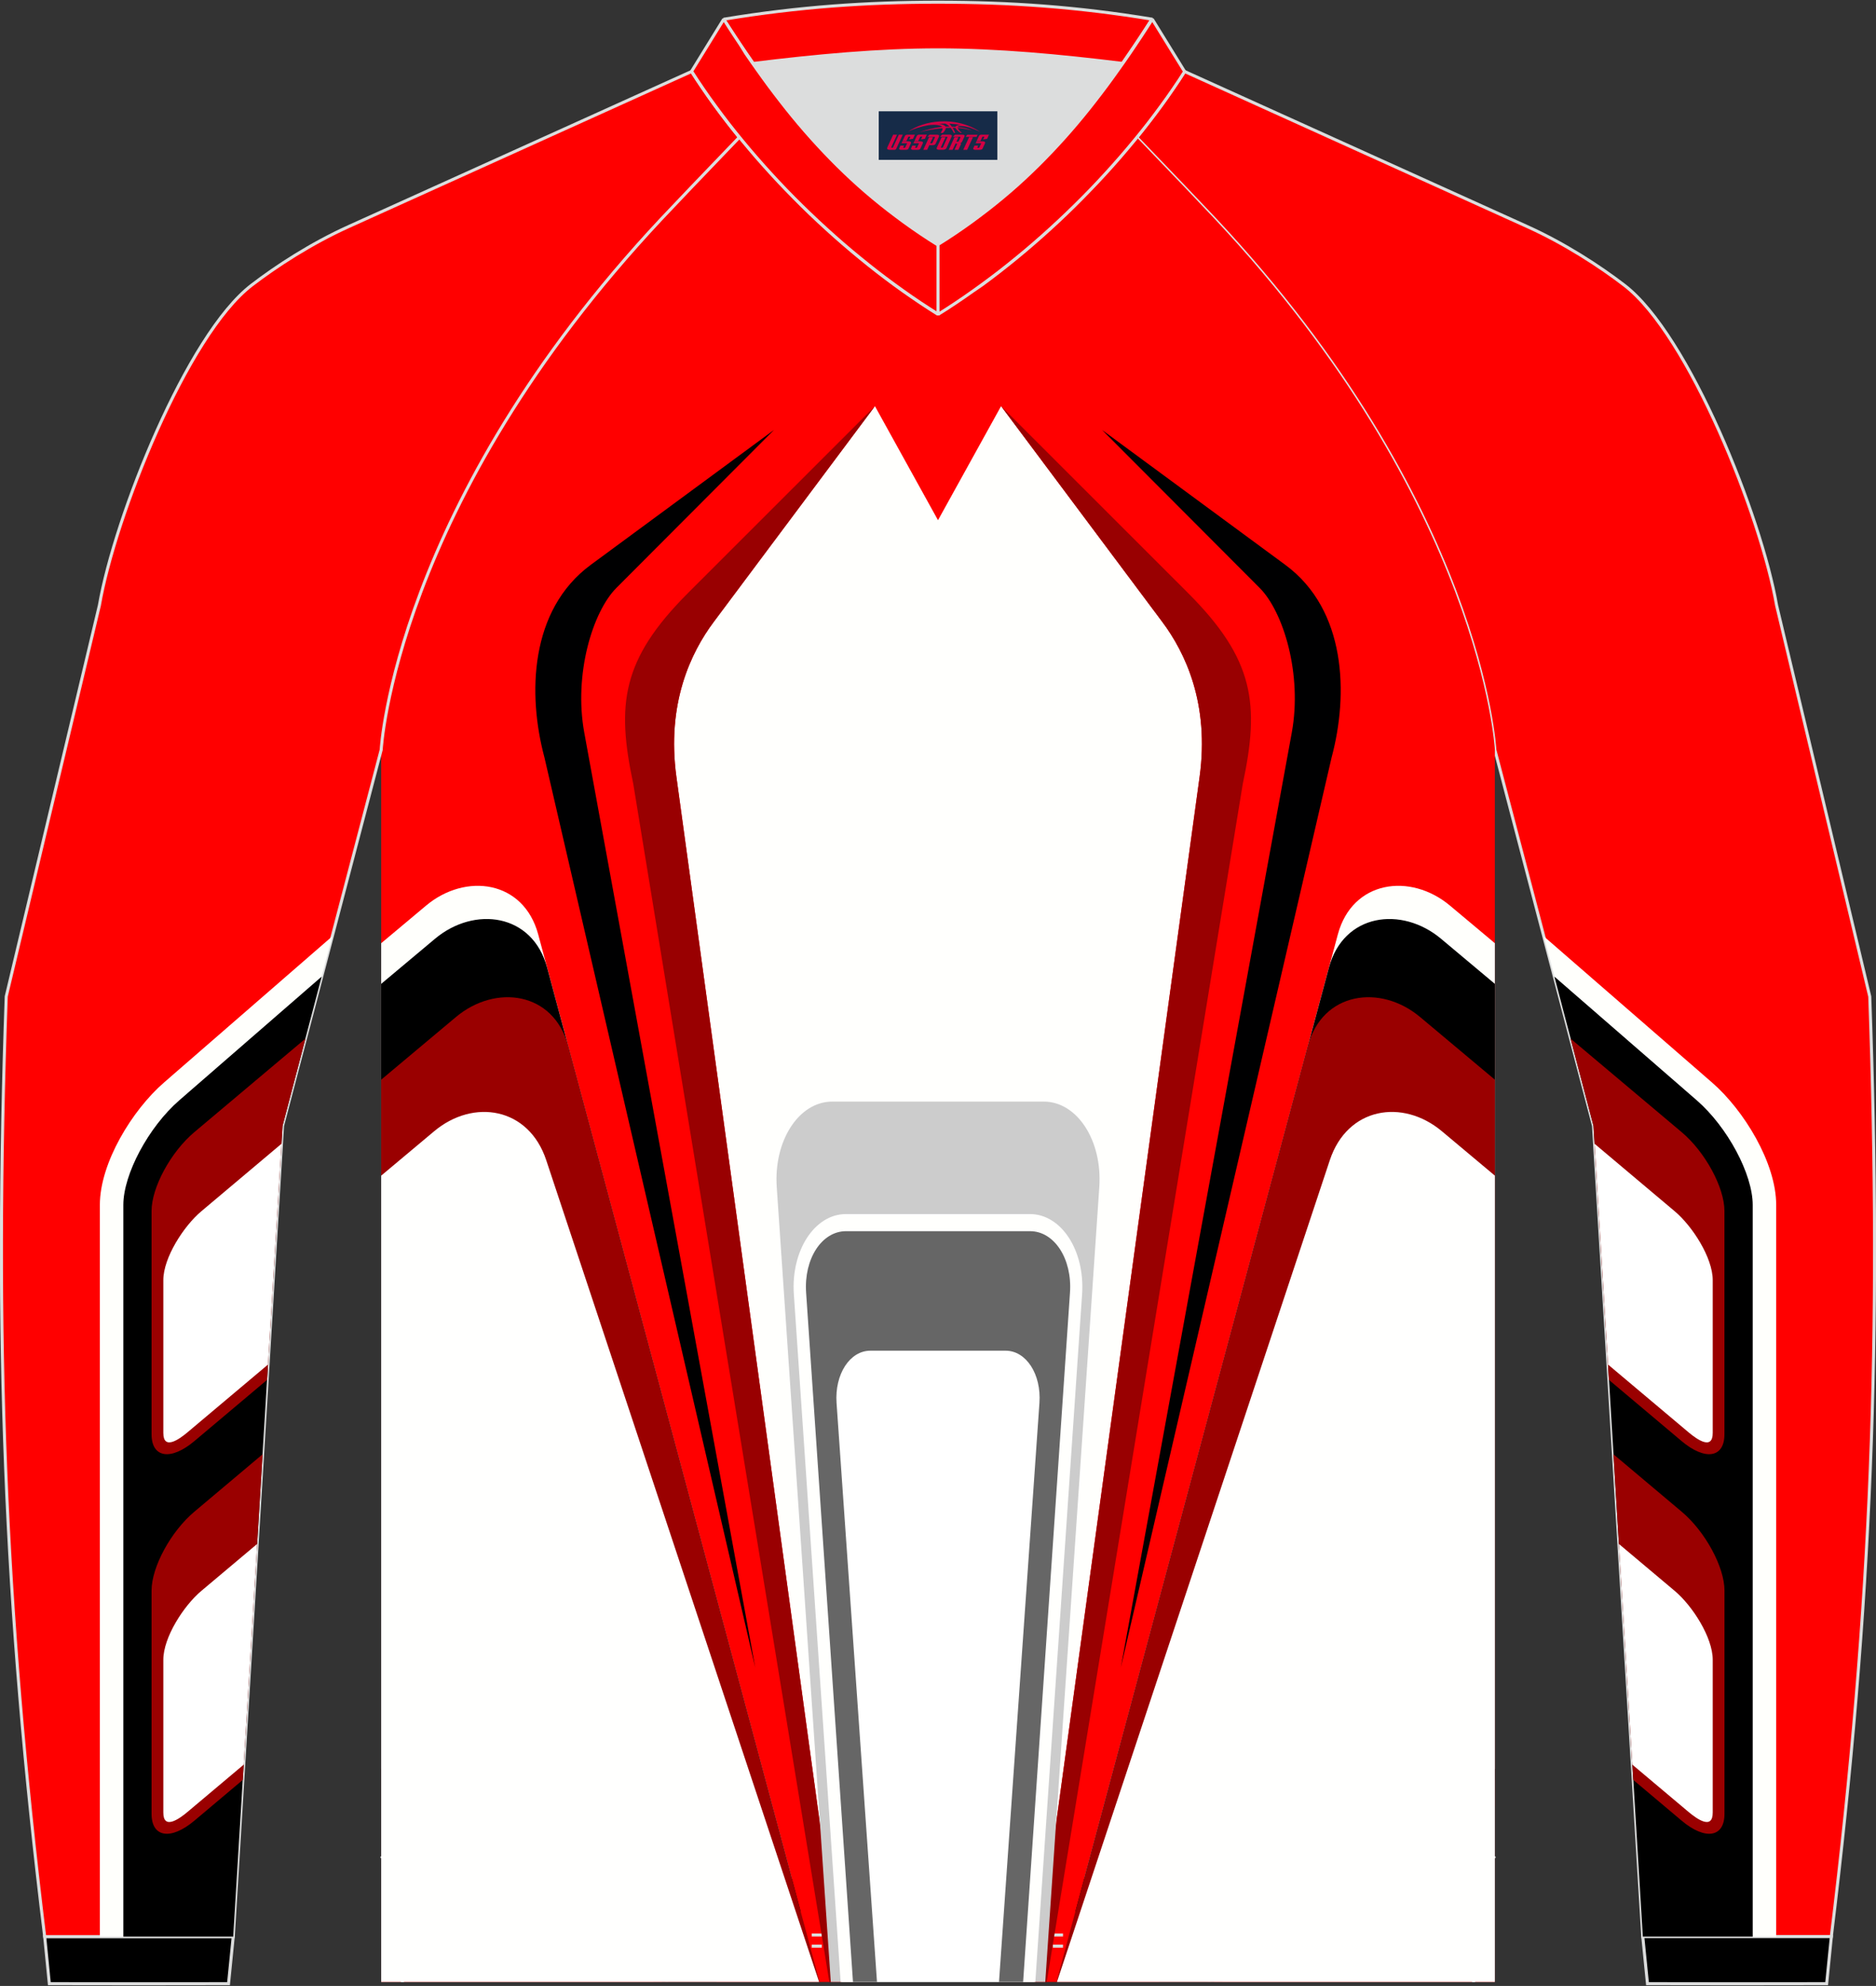 <?xml version="1.0" encoding="utf-8"?>
<!-- Generator: Adobe Illustrator 22.0.0, SVG Export Plug-In . SVG Version: 6.00 Build 0)  -->
<svg xmlns="http://www.w3.org/2000/svg" xmlns:xlink="http://www.w3.org/1999/xlink" version="1.1" id="图层_1" x="0px" y="0px" width="379.5px" height="401.5px" viewBox="0 0 379.5 401.5" enable-background="new 0 0 379.5 401.5" xml:space="preserve">
<rect x="0" y="0" width="379.5" height="401.5" fill="#333333" stroke="none"/>
<g>
	<path fill="#FF0000" stroke="#DCDDDD" stroke-width="0.617" stroke-miterlimit="22.926" d="M229.95,27.77   c7.01,7.27,13.64,14.23,15.79,16.52c54.03,57.62,56.66,107.31,56.66,107.31l19.95,76.01l9.97,163.93h38.14   c8.23-67.36,10.21-121.42,7.78-190.06l-18.85-79.1c-3.08-17.85-17.7-54.67-30.79-64.71c-4.92-3.78-12.03-8.42-19.65-11.86   l-69.33-31.36C236.76,18.94,233.51,23.41,229.95,27.77z"/>
	<path fill="#DCDDDD" stroke="#DCDDDD" stroke-width="0.617" stroke-miterlimit="22.926" d="M189.75,49.48   c15.89-9.89,27.13-21.97,37.39-36.65c-12.7-1.56-25.43-2.75-37.39-2.75c-11.97,0-24.69,1.19-37.39,2.75   C162.63,27.51,173.86,39.59,189.75,49.48z"/>
	<path fill="#FE0000" stroke="#DCDDDD" stroke-width="0.617" stroke-linejoin="bevel" stroke-miterlimit="22.926" d="   M227.15,12.83c2.01-2.88,3.99-5.86,5.96-8.94c-15.12-2.5-28.9-3.45-43.35-3.45c-14.45,0-28.23,0.95-43.35,3.45   c1.97,3.08,3.94,6.06,5.96,8.94c12.7-1.56,25.43-2.75,37.39-2.75S214.45,11.27,227.15,12.83z"/>
	<path stroke="#DCDDDD" stroke-width="0.617" stroke-miterlimit="22.926" d="M47.18,391.53l-0.95,9.51   c-12.08,0.03-24.17,0.03-36.25,0l-0.94-9.51C21.75,391.53,34.47,391.53,47.18,391.53z"/>
	<path stroke="#DCDDDD" stroke-width="0.617" stroke-miterlimit="22.926" d="M332.32,391.53l0.95,9.51   c12.08,0.03,24.17,0.03,36.25,0l0.95-9.51C357.75,391.53,345.04,391.53,332.32,391.53z"/>
	<path fill="#FF0000" d="M302.4,400.69v-249.1c0,0-2.63-49.69-56.66-107.31c-2.14-2.29-8.78-9.25-15.79-16.52   c-11.34,13.92-25.73,26.78-40.2,35.79c-14.47-9.01-28.86-21.86-40.2-35.79c-7.01,7.27-13.64,14.23-15.79,16.52   c-54.02,57.63-56.65,107.31-56.65,107.31v249.1h112.64L302.4,400.69L302.4,400.69z"/>
	<g>
		<g>
			<path fill="#DCDDDD" d="M79.93,393.14v0.62h-2.05v-0.62H79.93L79.93,393.14z M83.68,393.14v0.62h-2.05v-0.62H83.68L83.68,393.14z      M87.43,393.14v0.62h-2.05v-0.62H87.43L87.43,393.14z M91.18,393.14v0.62h-2.04v-0.62H91.18L91.18,393.14z M94.94,393.14v0.62     h-2.05v-0.62H94.94L94.94,393.14z M98.69,393.14v0.62h-2.05v-0.62H98.69L98.69,393.14z M102.44,393.14v0.62h-2.05v-0.62H102.44     L102.44,393.14z M106.2,393.14v0.62h-0.35h-1.7v-0.62h1.7H106.2L106.2,393.14z M109.95,393.14v0.62h-2.05v-0.62H109.95     L109.95,393.14z M113.7,393.14v0.62h-0.86h-1.18v-0.62h1.18H113.7L113.7,393.14z M117.46,393.14v0.62h-2.05v-0.62H117.46     L117.46,393.14z M121.21,393.14v0.62h-1.38h-0.67v-0.62h0.67H121.21L121.21,393.14z M124.96,393.14v0.62h-2.05v-0.62H124.96     L124.96,393.14z M128.72,393.14v0.62h-1.89h-0.15v-0.62h0.15H128.72L128.72,393.14z M132.47,393.14v0.62h-2.05v-0.62H132.47     L132.47,393.14z M136.22,393.14v0.62h-2.05v-0.62H136.22L136.22,393.14z M139.98,393.14v0.62h-2.05v-0.62H139.98L139.98,393.14z      M143.73,393.14v0.62h-2.05v-0.62H143.73L143.73,393.14z M147.48,393.14v0.62h-2.05v-0.62H147.48L147.48,393.14z M151.24,393.14     v0.62h-2.05v-0.62H151.24L151.24,393.14z M154.99,393.14v0.62h-0.2h-1.85v-0.62h1.85H154.99L154.99,393.14z M158.74,393.14v0.62     h-2.05v-0.62H158.74L158.74,393.14z M162.5,393.14v0.62h-0.71h-1.34v-0.62h1.34H162.5L162.5,393.14z M166.25,393.14v0.62h-2.05     v-0.62H166.25L166.25,393.14z M170,393.14v0.62h-1.23h-0.82v-0.62h0.82H170L170,393.14z M173.76,393.14v0.62h-2.05v-0.62H173.76     L173.76,393.14z M177.51,393.14v0.62h-1.74h-0.31v-0.62h0.31H177.51L177.51,393.14z M181.26,393.14v0.62h-2.05v-0.62H181.26     L181.26,393.14z M185.02,393.14v0.62h-2.05v-0.62H185.02L185.02,393.14z M188.77,393.14v0.62h-2.05v-0.62H188.77L188.77,393.14z      M192.52,393.14v0.62h-2.05v-0.62H192.52L192.52,393.14z M196.28,393.14v0.62h-2.05v-0.62H196.28L196.28,393.14z M200.03,393.14     v0.62h-2.05v-0.62H200.03L200.03,393.14z M203.78,393.14v0.62h-0.04h-2v-0.62h2H203.78L203.78,393.14z M207.54,393.14v0.62h-2.05     v-0.62H207.54L207.54,393.14z M211.29,393.14v0.62h-0.56h-1.49v-0.62h1.49H211.29L211.29,393.14z M215.04,393.14v0.62h-2.05     v-0.62H215.04L215.04,393.14z M218.8,393.14v0.62h-1.07h-0.97v-0.62h0.97H218.8L218.8,393.14z M222.55,393.14v0.62h-2.05v-0.62     H222.55L222.55,393.14z M226.3,393.14v0.62h-1.59h-0.46v-0.62h0.46H226.3L226.3,393.14z M230.06,393.14v0.62h-2.05v-0.62H230.06     L230.06,393.14z M233.81,393.14v0.62h-2.05v-0.62H233.81L233.81,393.14z M237.56,393.14v0.62h-2.05v-0.62H237.56L237.56,393.14z      M241.32,393.14v0.62h-2.05v-0.62H241.32L241.32,393.14z M245.07,393.14v0.62h-2.05v-0.62H245.07L245.07,393.14z M248.82,393.14     v0.62h-2.05v-0.62H248.82L248.82,393.14z M252.58,393.14v0.62h-2.05v-0.62H252.58L252.58,393.14z M256.33,393.14v0.62h-2.05     v-0.62H256.33L256.33,393.14z M260.08,393.14v0.62h-0.41h-1.64v-0.62h1.64H260.08L260.08,393.14z M263.84,393.14v0.62h-2.05     v-0.62H263.84L263.84,393.14z M267.59,393.14v0.62h-0.92h-1.13v-0.62h1.13H267.59L267.59,393.14z M271.34,393.14v0.62h-2.05     v-0.62H271.34L271.34,393.14z M275.1,393.14v0.62h-1.43h-0.61v-0.62h0.61H275.1L275.1,393.14z M278.85,393.14v0.62h-2.05v-0.62     H278.85L278.85,393.14z M282.6,393.14v0.62h-1.95h-0.1v-0.62h0.1H282.6L282.6,393.14z M286.35,393.14v0.62h-2.05v-0.62H286.35     L286.35,393.14z M290.11,393.14v0.62h-2.05v-0.62H290.11L290.11,393.14z M293.86,393.14v0.62h-2.05v-0.62H293.86L293.86,393.14z      M297.61,393.14v0.62h-2.05v-0.62H297.61L297.61,393.14z M301.37,393.14v0.62h-2.05v-0.62H301.37z"/>
		</g>
		<g>
			<path fill="#DCDDDD" d="M79.93,390.89v0.62h-2.05v-0.62H79.93L79.93,390.89z M83.68,390.89v0.62h-2.05v-0.62H83.68L83.68,390.89z      M87.43,390.89v0.62h-2.05v-0.62H87.43L87.43,390.89z M91.18,390.89v0.62h-2.04v-0.62H91.18L91.18,390.89z M94.94,390.89v0.62     h-2.05v-0.62H94.94L94.94,390.89z M98.69,390.89v0.62h-2.05v-0.62H98.69L98.69,390.89z M102.44,390.89v0.62h-2.05v-0.62H102.44     L102.44,390.89z M106.2,390.89v0.62h-0.35h-1.7v-0.62h1.7H106.2L106.2,390.89z M109.95,390.89v0.62h-2.05v-0.62H109.95     L109.95,390.89z M113.7,390.89v0.62h-0.86h-1.18v-0.62h1.18H113.7L113.7,390.89z M117.46,390.89v0.62h-2.05v-0.62H117.46     L117.46,390.89z M121.21,390.89v0.62h-1.38h-0.67v-0.62h0.67H121.21L121.21,390.89z M124.96,390.89v0.62h-2.05v-0.62H124.96     L124.96,390.89z M128.72,390.89v0.62h-1.89h-0.15v-0.62h0.15H128.72L128.72,390.89z M132.47,390.89v0.62h-2.05v-0.62H132.47     L132.47,390.89z M136.22,390.89v0.62h-2.05v-0.62H136.22L136.22,390.89z M139.98,390.89v0.62h-2.05v-0.62H139.98L139.98,390.89z      M143.73,390.89v0.62h-2.05v-0.62H143.73L143.73,390.89z M147.48,390.89v0.62h-2.05v-0.62H147.48L147.48,390.89z M151.24,390.89     v0.62h-2.05v-0.62H151.24L151.24,390.89z M154.99,390.89v0.62h-0.2h-1.85v-0.62h1.85H154.99L154.99,390.89z M158.74,390.89v0.62     h-2.05v-0.62H158.74L158.74,390.89z M162.5,390.89v0.62h-0.71h-1.34v-0.62h1.34H162.5L162.5,390.89z M166.25,390.89v0.62h-2.05     v-0.62H166.25L166.25,390.89z M170,390.89v0.62h-1.23h-0.82v-0.62h0.82H170L170,390.89z M173.76,390.89v0.62h-2.05v-0.62H173.76     L173.76,390.89z M177.51,390.89v0.62h-1.74h-0.31v-0.62h0.31H177.51L177.51,390.89z M181.26,390.89v0.62h-2.05v-0.62H181.26     L181.26,390.89z M185.02,390.89v0.62h-2.05v-0.62H185.02L185.02,390.89z M188.77,390.89v0.62h-2.05v-0.62H188.77L188.77,390.89z      M192.52,390.89v0.62h-2.05v-0.62H192.52L192.52,390.89z M196.28,390.89v0.62h-2.05v-0.62H196.28L196.28,390.89z M200.03,390.89     v0.62h-2.05v-0.62H200.03L200.03,390.89z M203.78,390.89v0.62h-0.04h-2v-0.62h2H203.78L203.78,390.89z M207.54,390.89v0.62h-2.05     v-0.62H207.54L207.54,390.89z M211.29,390.89v0.62h-0.56h-1.49v-0.62h1.49H211.29L211.29,390.89z M215.04,390.89v0.62h-2.05     v-0.62H215.04L215.04,390.89z M218.8,390.89v0.62h-1.07h-0.97v-0.62h0.97H218.8L218.8,390.89z M222.55,390.89v0.62h-2.05v-0.62     H222.55L222.55,390.89z M226.3,390.89v0.62h-1.59h-0.46v-0.62h0.46H226.3L226.3,390.89z M230.06,390.89v0.62h-2.05v-0.62H230.06     L230.06,390.89z M233.81,390.89v0.62h-2.05v-0.62H233.81L233.81,390.89z M237.56,390.89v0.62h-2.05v-0.62H237.56L237.56,390.89z      M241.32,390.89v0.62h-2.05v-0.62H241.32L241.32,390.89z M245.07,390.89v0.62h-2.05v-0.62H245.07L245.07,390.89z M248.82,390.89     v0.62h-2.05v-0.62H248.82L248.82,390.89z M252.58,390.89v0.62h-2.05v-0.62H252.58L252.58,390.89z M256.33,390.89v0.62h-2.05     v-0.62H256.33L256.33,390.89z M260.08,390.89v0.62h-0.41h-1.64v-0.62h1.64H260.08L260.08,390.89z M263.84,390.89v0.62h-2.05     v-0.62H263.84L263.84,390.89z M267.59,390.89v0.62h-0.92h-1.13v-0.62h1.13H267.59L267.59,390.89z M271.34,390.89v0.62h-2.05     v-0.62H271.34L271.34,390.89z M275.1,390.89v0.62h-1.43h-0.61v-0.62h0.61H275.1L275.1,390.89z M278.85,390.89v0.62h-2.05v-0.62     H278.85L278.85,390.89z M282.6,390.89v0.62h-1.95h-0.1v-0.62h0.1H282.6L282.6,390.89z M286.35,390.89v0.62h-2.05v-0.62H286.35     L286.35,390.89z M290.11,390.89v0.62h-2.05v-0.62H290.11L290.11,390.89z M293.86,390.89v0.62h-2.05v-0.62H293.86L293.86,390.89z      M297.61,390.89v0.62h-2.05v-0.62H297.61L297.61,390.89z M301.37,390.89v0.62h-2.05v-0.62H301.37z"/>
		</g>
	</g>
	<polyline fill="none" stroke="#DCDDDD" stroke-width="0.617" stroke-miterlimit="22.926" points="81.41,400.74 81.41,379.57    77.11,375.27  "/>
	<polyline fill="none" stroke="#DCDDDD" stroke-width="0.617" stroke-miterlimit="22.926" points="298.1,400.74 298.1,379.57    302.4,375.27  "/>
	<g>
		<path fill="#FFFFFD" d="M235.12,125.73c-11.39-15.24-21.22-28.38-32.61-43.62l-12.76,23.06l-12.76-23.06    c-11.13,14.89-21.48,28.73-32.61,43.62c-4.66,6.23-9.58,16.54-7.55,31.36l33.42,243.6h38.99l33.42-243.6    C244.7,142.27,239.78,131.96,235.12,125.73z"/>
		<g>
			<path fill="#000001" d="M152.78,337.14l-42.65-184.03c-3.41-12.71-3-29.8,9.37-38.91l37.06-27.27l-31.86,31.92     c-4.83,4.84-8.66,17.5-6.51,29.25L152.78,337.14z"/>
			<path fill="#990001" d="M167.77,400.69l-35.79-218.55l-3.88-23.69c-3.41-16.02-2.39-25.1,11.09-38.57L177,82.11l-32.61,43.62     c-4.66,6.23-9.58,16.54-7.55,31.36l33.42,243.6H167.77z"/>
			<path fill="#FFFFFC" d="M77.11,190.69l9.09-7.61c7.98-6.68,19.73-5.14,22.68,5.85l51.3,190.85l-25.06,20.92h-0.45l-57.56-43.09     C77.11,357.61,77.11,190.69,77.11,190.69z"/>
			<path d="M77.11,198.91L88,189.79c7.98-6.68,19.73-5.14,22.68,5.85l51.3,190.85l-17.02,14.21h-11l-56.85-40.85V198.91z"/>
			<path fill="#9A0000" d="M77.11,218.28l15.14-12.68c7.98-6.68,19.73-5.14,22.68,5.85L165.8,400.7h-33.52l-55.17-35.51     C77.11,365.19,77.11,218.28,77.11,218.28z"/>
			<path fill="#FFFFFE" d="M77.11,237.68l10.71-8.97c7.96-6.67,19.13-4.86,22.68,5.85l55.2,166.13h-35.14H77.11V237.68z"/>
		</g>
		<g>
			<path fill="#000001" d="M226.73,337.14l42.65-184.03c3.41-12.71,3-29.8-9.37-38.91l-37.06-27.27l31.86,31.92     c4.83,4.84,8.66,17.5,6.51,29.25L226.73,337.14z"/>
			<path fill="#990001" d="M211.74,400.69l35.79-218.55l3.88-23.69c3.41-16.02,2.39-25.1-11.09-38.57l-37.81-37.77l32.61,43.62     c4.66,6.23,9.58,16.54,7.55,31.36l-33.42,243.6H211.74z"/>
			<path fill="#FFFFFC" d="M302.4,190.69l-9.09-7.61c-7.98-6.68-19.73-5.14-22.68,5.85l-51.3,190.85l25.06,20.92h0.45l57.56-43.09     V190.69z"/>
			<path d="M302.4,198.91l-10.89-9.12c-7.98-6.68-19.73-5.14-22.68,5.85l-51.3,190.85l17.02,14.21h11l56.85-40.85V198.91z"/>
			<path fill="#9A0000" d="M302.4,218.28l-15.14-12.68c-7.98-6.68-19.73-5.14-22.68,5.85L213.71,400.7h33.52l55.17-35.51V218.28z"/>
			<path fill="#FFFFFE" d="M302.4,237.68l-10.71-8.97c-7.96-6.67-19.13-4.86-22.68,5.85l-55.2,166.13h35.14h53.45L302.4,237.68     L302.4,237.68z"/>
		</g>
		<g>
			<path fill="#CCCCCC" d="M168.06,400.69l-10.93-160.7c-0.64-9.38,4.47-17.28,11.24-17.28h42.77c6.78,0,11.88,7.9,11.24,17.28     l-10.93,160.7H168.06z"/>
			<path fill="#FFFFFD" d="M170.05,400.69l-9.46-139.04c-0.6-8.8,4.19-16.2,10.54-16.2h37.23c6.35,0,11.14,7.41,10.54,16.2     l-9.46,139.04L170.05,400.69L170.05,400.69z"/>
			<path fill="#666666" d="M171.14,248.91c-4.9,0-8.54,5.59-8.07,12.42l9.48,139.37h34.42l9.48-139.37     c0.47-6.83-3.17-12.42-8.07-12.42L171.14,248.91L171.14,248.91z"/>
			<path fill="#FFFFFF" d="M203.42,273.07c4.17,0,7.26,4.76,6.85,10.57l-8.18,117.05h-12.34h-12.34l-8.18-117.05     c-0.4-5.81,2.68-10.57,6.85-10.57L203.42,273.07L203.42,273.07z"/>
		</g>
	</g>
	<path fill="#FF0000" stroke="#DCDDDD" stroke-width="0.617" stroke-miterlimit="22.926" d="M149.55,27.77   c-7.01,7.27-13.64,14.23-15.79,16.52c-54.02,57.62-56.65,107.3-56.65,107.3L57.16,227.6l-9.97,163.93H9.04   C0.8,324.17-1.17,270.11,1.26,201.47l18.85-79.1c3.08-17.85,17.7-54.67,30.79-64.71c4.92-3.78,12.03-8.42,19.65-11.86l69.34-31.34   C142.75,18.94,146,23.41,149.55,27.77z"/>
	<g>
		<path fill="#FFFFFC" d="M312.29,189.29l34.06,29.58c6.37,5.53,12.96,16.19,12.96,24.75v147.92h-26.99l-9.97-163.93L312.29,189.29z    "/>
		<path d="M354.56,391.53V243.61c0-6.23-5.1-15.75-11.32-21.16l-28.8-25.01l7.92,30.16l9.97,163.93H354.56z"/>
		<path fill="#9A0000" d="M325.47,278.97l14.71,12.38c4.76,4.01,8.66,3.39,8.66-1.37v-45.16c0-4.76-3.9-11.94-8.66-15.94    l-22.47-18.9l4.63,17.64L325.47,278.97z"/>
		<path fill="#FFFFFF" d="M325.29,275.87l16.3,13.71c1.76,1.48,4.88,3.64,4.88,0.12v-30.9c0-4.51-4.1-10.9-7.68-13.91l-16.22-13.65    L325.29,275.87z"/>
		<path fill="#9A0000" d="M330.4,359.85l9.79,8.24c4.76,4.01,8.66,3.39,8.66-1.37v-45.16c0-4.76-3.9-11.94-8.66-15.94l-13.8-11.61    L330.4,359.85z"/>
		<path fill="#FFFFFF" d="M330.21,356.76l11.38,9.57c1.76,1.48,4.88,3.64,4.88,0.12v-30.9c0-4.51-4.1-10.9-7.68-13.91l-11.3-9.5    L330.21,356.76z"/>
	</g>
	<g>
		<path fill="#FFFFFC" d="M67.22,189.29l-34.06,29.58c-6.37,5.53-12.96,16.19-12.96,24.75v147.92h26.99l9.97-163.93L67.22,189.29z"/>
		<path d="M24.95,391.53V243.61c0-6.23,5.1-15.75,11.32-21.16l28.8-25.01l-7.92,30.16l-9.97,163.93H24.95z"/>
		<path fill="#9A0000" d="M54.03,278.97l-14.71,12.38c-4.76,4.01-8.66,3.39-8.66-1.37v-45.16c0-4.76,3.9-11.94,8.66-15.94    l22.47-18.9l-4.63,17.64L54.03,278.97z"/>
		<path fill="#FFFFFF" d="M54.22,275.87l-16.3,13.71c-1.76,1.48-4.88,3.64-4.88,0.12v-30.9c0-4.51,4.1-10.9,7.68-13.91l16.22-13.65    L54.22,275.87z"/>
		<path fill="#9A0000" d="M49.11,359.85l-9.79,8.24c-4.76,4.01-8.66,3.39-8.66-1.37v-45.16c0-4.76,3.9-11.94,8.66-15.94l13.8-11.61    L49.11,359.85z"/>
		<path fill="#FFFFFF" d="M49.3,356.76l-11.38,9.57c-1.76,1.48-4.88,3.64-4.88,0.12v-30.9c0-4.51,4.1-10.9,7.68-13.91l11.3-9.5    L49.3,356.76z"/>
	</g>
	
	<g>
		<path fill="#FE0000" d="M146.4,3.89l-6.52,10.57c12,18.8,30.86,37.28,49.87,49.1V49.48C170.75,37.65,158.4,22.69,146.4,3.89z"/>
		<path fill="#DCDDDD" d="M139.62,14.29l6.52-10.57l0.53,0.32l-6.52,10.57h-0.52L139.62,14.29L139.62,14.29z M189.45,63.56h0.62    l-0.47,0.26l-1.79-1.13l-1.78-1.17l-1.78-1.21l-1.78-1.24l-1.77-1.27l-1.76-1.31l-1.75-1.34l-1.74-1.37l-1.73-1.4L172,50.95    l-1.71-1.46l-1.69-1.48l-1.68-1.51l-1.66-1.53l-1.64-1.55L162,41.84l-1.6-1.6l-1.58-1.62l-1.56-1.63l-1.53-1.65l-1.51-1.67    l-1.48-1.68l-1.45-1.7l-1.43-1.71l-1.39-1.72l-1.36-1.73l-1.33-1.74l-1.3-1.75l-1.26-1.75L142,18.13l-1.19-1.76l-1.15-1.77    l0.52-0.33l1.14,1.76l1.18,1.75l1.22,1.75l1.26,1.74l1.29,1.74l1.32,1.73l1.36,1.72l1.39,1.71l1.42,1.7l1.45,1.69l1.48,1.68    l1.5,1.66l1.53,1.65l1.55,1.63l1.58,1.61l1.6,1.59l1.62,1.57l1.64,1.55l1.66,1.53l1.67,1.5l1.69,1.48l1.7,1.45l1.72,1.42l1.73,1.4    l1.74,1.37l1.75,1.33l1.76,1.3l1.76,1.27l1.77,1.24l1.77,1.2l1.78,1.16l1.78,1.13L189.45,63.56L189.45,63.56z M190.06,49.48v14.08    h-0.62V49.48l0.47-0.26L190.06,49.48L190.06,49.48z M146.67,4.05l-0.53-0.32h0.52l1.12,1.75l1.13,1.73l1.13,1.7l1.14,1.68    l1.14,1.66l1.15,1.64l1.16,1.62l1.17,1.59l1.18,1.57l1.19,1.55l1.21,1.53l1.22,1.51l1.24,1.49l1.25,1.47l1.27,1.45l1.29,1.43    l1.31,1.41l1.33,1.39l1.36,1.37l1.38,1.34l1.41,1.33l1.43,1.31l1.46,1.29l1.49,1.27l1.52,1.25l1.55,1.23l1.58,1.21l1.61,1.19    l1.65,1.17l1.68,1.15l1.72,1.13l1.76,1.12l-0.33,0.52l-1.77-1.12l-1.73-1.14l-1.69-1.16l-1.66-1.18l-1.62-1.2l-1.59-1.21    l-1.56-1.23l-1.53-1.25l-1.5-1.27l-1.47-1.29L172,36.42l-1.41-1.33l-1.39-1.35l-1.36-1.37l-1.34-1.39l-1.32-1.41l-1.3-1.43    l-1.28-1.45l-1.26-1.47l-1.24-1.49l-1.23-1.52l-1.21-1.54l-1.2-1.56l-1.19-1.58l-1.17-1.6l-1.16-1.62l-1.16-1.64l-1.15-1.66    l-1.09-1.76l-1.14-1.71l-1.13-1.73l-1.13-1.76H146.67z"/>
	</g>
	<g>
		<path fill="#FE0000" d="M233.1,3.89l6.52,10.57c-12,18.8-30.86,37.28-49.87,49.1V49.48C208.76,37.65,221.11,22.69,233.1,3.89z"/>
		<path fill="#DCDDDD" d="M239.89,14.29v0.33h-0.52l-6.53-10.57l0.53-0.32L239.89,14.29L239.89,14.29z M190.06,63.56l-0.47-0.26    l1.78-1.13l1.77-1.16l1.77-1.2l1.77-1.24l1.76-1.27l1.76-1.3l1.75-1.33l1.74-1.37l1.73-1.4l1.72-1.42l1.7-1.45l1.69-1.48l1.67-1.5    l1.66-1.53l1.64-1.55l1.62-1.57l1.6-1.59l1.58-1.61l1.55-1.63l1.53-1.65l1.5-1.66l1.48-1.68l1.45-1.69l1.42-1.7l1.39-1.71    l1.36-1.72l1.32-1.73l1.29-1.74l1.26-1.74l1.22-1.75l1.18-1.75l1.14-1.76l0.52,0.33l-1.15,1.77l-1.19,1.76l-1.22,1.76l-1.26,1.75    l-1.3,1.75l-1.33,1.74l-1.36,1.73l-1.39,1.72l-1.43,1.71l-1.45,1.7l-1.48,1.68l-1.51,1.67l-1.53,1.65l-1.56,1.63l-1.58,1.62    l-1.6,1.6l-1.62,1.58l-1.64,1.55l-1.66,1.53l-1.68,1.51l-1.69,1.48l-1.71,1.46l-1.72,1.43l-1.73,1.4l-1.74,1.37l-1.75,1.34    l-1.76,1.31l-1.83,1.25l-1.77,1.24l-1.78,1.21l-1.78,1.17l-1.79,1.13l-0.47-0.26L190.06,63.56L190.06,63.56z M189.45,49.48    l0.15-0.26l0.47,0.26v14.08h-0.62V49.48L189.45,49.48z M232.84,4.05h0.52l-1.13,1.75l-1.13,1.73l-1.14,1.71l-1.14,1.69l-1.15,1.66    l-1.16,1.64l-1.16,1.62l-1.17,1.6l-1.19,1.58l-1.2,1.56l-1.21,1.54l-1.23,1.52l-1.24,1.49l-1.26,1.47l-1.28,1.45l-1.3,1.43    l-1.32,1.41l-1.34,1.39l-1.36,1.37l-1.39,1.35l-1.41,1.33l-1.44,1.31l-1.47,1.29l-1.5,1.27l-1.53,1.25l-1.56,1.23l-1.59,1.21    l-1.62,1.2l-1.66,1.18l-1.69,1.16l-1.73,1.14l-1.77,1.12l-0.33-0.52l1.76-1.12l1.72-1.13l1.68-1.15l1.65-1.17l1.61-1.19l1.58-1.21    l1.55-1.23l1.52-1.25l1.49-1.27l1.46-1.29l1.43-1.31l1.41-1.33l1.38-1.34l1.36-1.37l1.33-1.39l1.31-1.41l1.29-1.43l1.27-1.45    l1.25-1.47l1.24-1.49l1.22-1.51l1.21-1.53l1.19-1.55l1.18-1.57l1.17-1.59l1.16-1.62l1.15-1.64l1.14-1.66l1.14-1.68l1.13-1.7    l1.13-1.73l1.12-1.75h0.52L232.84,4.05z"/>
	</g>
</g>
<g id="tag_logo">
	<rect y="22.5" fill="#162B48" width="24" height="9.818" x="177.76"/>
	<g>
		<path fill="#D30044" d="M193.72,25.69l0.005-0.011c0.131-0.311,1.085-0.262,2.351,0.071c0.715,0.24,1.44,0.54,2.193,0.9    c-0.218-0.147-0.447-0.289-0.682-0.42l0.011,0.005l-0.011-0.005c-1.478-0.845-3.218-1.418-5.1-1.62    c-1.282-0.115-1.658-0.082-2.411-0.055c-2.449,0.142-4.68,0.905-6.458,2.095c1.26-0.638,2.722-1.075,4.195-1.336    c1.467-0.18,2.476-0.033,2.771,0.344c-1.691,0.175-3.469,0.633-4.555,1.075c1.156-0.338,2.967-0.665,4.647-0.813    c0.016,0.251-0.115,0.567-0.415,0.96h0.475c0.376-0.382,0.584-0.725,0.595-1.004c0.333-0.022,0.66-0.033,0.971-0.033    C192.55,26.13,192.76,26.48,192.96,26.87h0.262c-0.125-0.344-0.295-0.687-0.518-1.036c0.207,0,0.393,0.005,0.567,0.011    c0.104,0.267,0.496,0.66,1.058,1.025h0.245c-0.442-0.365-0.753-0.753-0.835-1.004c1.047,0.065,1.696,0.224,2.885,0.513    C195.54,25.95,194.8,25.78,193.72,25.69z M191.28,25.6c-0.164-0.295-0.655-0.485-1.402-0.551    c0.464-0.033,0.922-0.055,1.364-0.055c0.311,0.147,0.589,0.344,0.84,0.589C191.82,25.58,191.55,25.59,191.28,25.6z M193.26,25.65c-0.224-0.016-0.458-0.027-0.715-0.044c-0.147-0.202-0.311-0.398-0.502-0.6c0.082,0,0.164,0.005,0.24,0.011    c0.72,0.033,1.429,0.125,2.138,0.273C193.75,25.25,193.37,25.41,193.26,25.65z"/>
		<path fill="#D30044" d="M180.68,27.23L179.51,29.78C179.33,30.15,179.6,30.29,180.08,30.29l0.873,0.005    c0.115,0,0.251-0.049,0.327-0.175l1.342-2.891H181.84L180.62,29.86H180.45c-0.147,0-0.185-0.033-0.147-0.125l1.156-2.504H180.68L180.68,27.23z M182.54,28.58h1.271c0.36,0,0.584,0.125,0.442,0.425L183.78,30.04C183.68,30.26,183.41,30.29,183.18,30.29H182.26c-0.267,0-0.442-0.136-0.349-0.333l0.235-0.513h0.742L182.71,29.82C182.69,29.87,182.73,29.88,182.79,29.88h0.18    c0.082,0,0.125-0.016,0.147-0.071l0.376-0.813c0.011-0.022,0.011-0.044-0.055-0.044H182.37L182.54,28.58L182.54,28.58z M183.36,28.51h-0.78l0.475-1.025c0.098-0.218,0.338-0.256,0.578-0.256H185.08L184.69,28.07L183.91,28.19l0.262-0.562H183.88c-0.082,0-0.12,0.016-0.147,0.071L183.36,28.51L183.36,28.51z M184.95,28.58L184.78,28.95h1.069c0.06,0,0.06,0.016,0.049,0.044    L185.52,29.81C185.5,29.86,185.46,29.88,185.38,29.88H185.2c-0.055,0-0.104-0.011-0.082-0.06l0.175-0.376H184.55L184.32,29.96C184.22,30.15,184.4,30.29,184.67,30.29h0.916c0.24,0,0.502-0.033,0.605-0.251l0.475-1.031c0.142-0.3-0.082-0.425-0.442-0.425H184.95L184.95,28.58z M185.76,28.51l0.371-0.818c0.022-0.055,0.06-0.071,0.147-0.071h0.295L186.31,28.18l0.791-0.115l0.387-0.845H186.04c-0.24,0-0.48,0.038-0.578,0.256L184.99,28.51L185.76,28.51L185.76,28.51z M188.16,28.97h0.278c0.087,0,0.153-0.022,0.202-0.115    l0.496-1.075c0.033-0.076-0.011-0.12-0.125-0.12H187.61l0.431-0.431h1.522c0.355,0,0.485,0.153,0.393,0.355l-0.676,1.445    c-0.06,0.125-0.175,0.333-0.644,0.327l-0.649-0.005L187.55,30.29H186.77l1.178-2.558h0.785L188.16,28.97L188.16,28.97z     M190.75,29.78c-0.022,0.049-0.06,0.076-0.142,0.076h-0.191c-0.082,0-0.109-0.027-0.082-0.076l0.944-2.051h-0.785l-0.987,2.138    c-0.125,0.273,0.115,0.415,0.453,0.415h0.72c0.327,0,0.649-0.071,0.769-0.322l1.085-2.384c0.093-0.202-0.06-0.355-0.415-0.355    h-1.533l-0.431,0.431h1.38c0.115,0,0.164,0.033,0.131,0.104L190.75,29.78L190.75,29.78z M193.47,28.65h0.278    c0.087,0,0.158-0.022,0.202-0.115l0.344-0.753c0.033-0.076-0.011-0.12-0.125-0.12h-1.402l0.425-0.431h1.527    c0.355,0,0.485,0.153,0.393,0.355l-0.529,1.124c-0.044,0.093-0.147,0.18-0.393,0.18c0.224,0.011,0.256,0.158,0.175,0.327    l-0.496,1.075h-0.785l0.54-1.167c0.022-0.055-0.005-0.087-0.104-0.087h-0.235L192.7,30.29h-0.785l1.178-2.558h0.785L193.47,28.65L193.47,28.65z M196.04,27.74L194.86,30.29h0.785l1.184-2.558H196.04L196.04,27.74z M197.55,27.67l0.202-0.431h-2.1l-0.295,0.431    H197.55L197.55,27.67z M197.53,28.58h1.271c0.36,0,0.584,0.125,0.442,0.425l-0.475,1.031c-0.104,0.218-0.371,0.251-0.605,0.251    h-0.916c-0.267,0-0.442-0.136-0.349-0.333l0.235-0.513h0.742L197.7,29.82c-0.022,0.049,0.022,0.06,0.082,0.06h0.18    c0.082,0,0.125-0.016,0.147-0.071l0.376-0.813c0.011-0.022,0.011-0.044-0.049-0.044h-1.069L197.53,28.58L197.53,28.58z     M198.34,28.51H197.56l0.475-1.025c0.098-0.218,0.338-0.256,0.578-0.256h1.451l-0.387,0.845l-0.791,0.115l0.262-0.562h-0.295    c-0.082,0-0.12,0.016-0.147,0.071L198.34,28.51z"/>
	</g>
</g>
</svg>